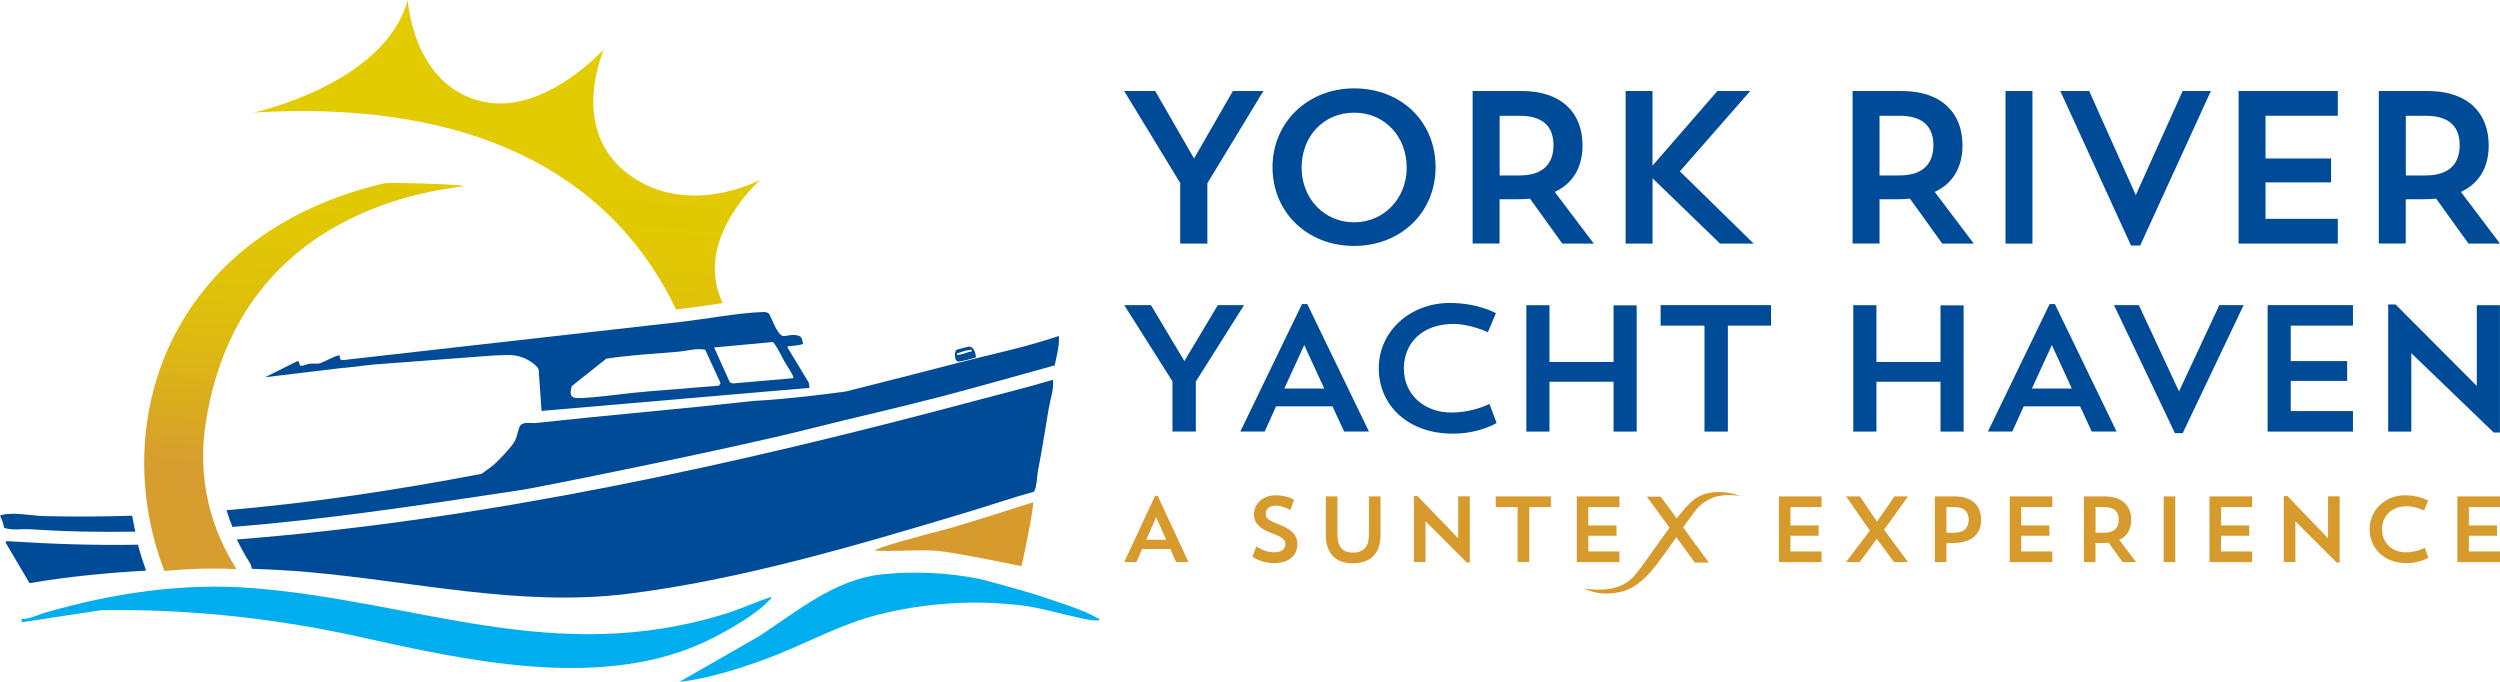 <?xml version="1.0" encoding="UTF-8"?>
<svg id="Layer_1" data-name="Layer 1" xmlns="http://www.w3.org/2000/svg" xmlns:xlink="http://www.w3.org/1999/xlink" viewBox="0 0 323.06 88.12">
  <defs>
    <style>
      .cls-1 {
        fill: url(#linear-gradient-2);
      }

      .cls-2 {
        fill: url(#linear-gradient);
      }

      .cls-3 {
        fill: #d79a2c;
      }

      .cls-4 {
        fill: #00aeef;
      }

      .cls-5 {
        fill: #004b98;
      }
    </style>
    <linearGradient id="linear-gradient" x1="27.6" y1="75.72" x2="27.61" y2="75.71" gradientUnits="userSpaceOnUse">
      <stop offset=".16" stop-color="#d79d2f"/>
      <stop offset=".27" stop-color="#daac1f"/>
      <stop offset=".44" stop-color="#debe0d"/>
      <stop offset=".62" stop-color="#e1c803"/>
      <stop offset=".84" stop-color="#e2cc00"/>
    </linearGradient>
    <linearGradient id="linear-gradient-2" x1="56.45" y1="73.32" x2="60.74" y2="4.07" xlink:href="#linear-gradient"/>
  </defs>
  <g>
    <g>
      <path class="cls-3" d="M224.85,64.07c-1.28-.43-3.04-.78-4.79-.15-.92.33-1.67.88-3.39,3.07l-2.06-2.81h-1.8l2.94,4.02c-.5.66-1.05,1.44-1.7,2.34-2.44,3.42-2.97,4.35-4.41,5.05-2.19,1.05-5.04.43-5.04.43,1.53.7,3.1.91,5.04.41s3.44-2.16,4.62-3.72c.61-.81,1.5-2.06,2.36-3.29l2.39,3.28h1.81l-3.32-4.54c.47-.66.89-1.26,1.22-1.69,2.02-3.03,4.98-2.5,6.12-2.39Z"/>
      <path class="cls-3" d="M146.85,72.63h-1.57l3.98-8.55h.34l3.98,8.55h-1.6l-.75-1.69h-3.64l-.74,1.69ZM148.12,69.75h2.58l-1.29-2.92-1.29,2.92Z"/>
      <path class="cls-3" d="M164.6,72.77c-1,0-2-.34-2.77-.81l.52-1.35c.7.47,1.54.76,2.3.76,1,0,1.46-.49,1.46-1.04s-.31-.9-1.85-1.47c-1.65-.6-2.22-1.39-2.22-2.4,0-1.28,1.04-2.46,2.85-2.46.9,0,1.8.27,2.34.58l-.48,1.33c-.49-.28-1.24-.57-1.89-.57-.89,0-1.3.49-1.3,1.09,0,.54.46.88,1.65,1.31,1.89.74,2.44,1.48,2.44,2.59,0,1.51-1.15,2.44-3.04,2.44Z"/>
      <path class="cls-3" d="M171.33,64.15h1.5v4.97c0,1.62.74,2.29,2.01,2.29s2.06-.68,2.06-2.3v-4.96h1.5v4.97c0,2.53-1.44,3.67-3.56,3.67s-3.51-1.13-3.51-3.67v-4.97Z"/>
      <path class="cls-3" d="M182.71,64.1h.47l5.25,5.46v-5.42h1.5v8.54h-.4l-5.32-5.32v5.26h-1.5v-8.53Z"/>
      <path class="cls-3" d="M193.28,64.15h7.13v1.37h-2.79v7.1h-1.51v-7.1h-2.83v-1.37Z"/>
      <path class="cls-3" d="M203.76,64.15h5.51v1.37h-4.02v2.38h3.64v1.33h-3.64v2.03h4.02v1.38h-5.51v-8.48Z"/>
      <path class="cls-3" d="M229.88,64.15h5.51v1.37h-4.02v2.38h3.64v1.33h-3.64v2.03h4.02v1.38h-5.51v-8.48Z"/>
      <path class="cls-3" d="M240.35,64.15l2.2,3.26,2.26-3.26h1.74l-3.08,4.31,3.09,4.17h-1.81l-2.22-3-2.21,3h-1.77l3.08-4.05-3.06-4.43h1.8Z"/>
      <path class="cls-3" d="M251.53,70.17v2.46h-1.5v-8.48h2.59c2.26,0,3.39,1.24,3.39,3.02s-1.12,3-3.68,3h-.81ZM251.53,65.52v3.32h.99c1.4,0,1.88-.75,1.88-1.68s-.47-1.64-1.88-1.64h-.99Z"/>
      <path class="cls-3" d="M259.7,64.15h5.51v1.37h-4.02v2.38h3.64v1.33h-3.64v2.03h4.02v1.38h-5.51v-8.48Z"/>
      <path class="cls-3" d="M269.3,64.15h2.71c2.26,0,3.39,1.24,3.39,3.02,0,1.17-.48,2.1-1.54,2.59l2.17,2.87h-1.75l-1.8-2.5c-.24.02-.49.04-.76.04h-.93v2.46h-1.5v-8.48ZM270.8,65.52v3.32h1.11c1.4,0,1.88-.75,1.88-1.68s-.47-1.64-1.88-1.64h-1.11Z"/>
      <path class="cls-3" d="M279.6,64.15h1.5v8.48h-1.5v-8.48Z"/>
      <path class="cls-3" d="M285.52,64.15h5.51v1.37h-4.02v2.38h3.64v1.33h-3.64v2.03h4.02v1.38h-5.51v-8.48Z"/>
      <path class="cls-3" d="M295.12,64.1h.47l5.25,5.46v-5.42h1.5v8.54h-.4l-5.32-5.32v5.26h-1.5v-8.53Z"/>
      <path class="cls-3" d="M313.81,72.06s-1.1.71-2.82.71c-2.87,0-4.78-1.88-4.78-4.39s2.06-4.38,4.57-4.38c1.86,0,2.99.69,2.99.69l-.52,1.28s-1.12-.55-2.22-.55c-1.99,0-3.21,1.25-3.21,2.99s1.3,2.96,3.06,2.96c1.44,0,2.46-.58,2.46-.58l.46,1.28Z"/>
      <path class="cls-3" d="M317.55,64.15h5.51v1.37h-4.02v2.38h3.64v1.33h-3.64v2.03h4.02v1.38h-5.51v-8.48Z"/>
    </g>
    <g>
      <path class="cls-5" d="M163.26,11.76l-7.24,11.92v7.8h-3.51v-7.83l-7.24-11.89h4.01l5.02,8.72,5.02-8.72h3.93Z"/>
      <path class="cls-5" d="M174.96,11.42c6.11,0,10.55,4.29,10.55,10.18s-4.52,10.18-10.55,10.18-10.52-4.35-10.52-10.18,4.6-10.18,10.52-10.18ZM174.99,28.73c3.81,0,6.79-3.06,6.79-7.07s-2.83-7.1-6.79-7.1-6.79,3.06-6.79,7.1,2.97,7.07,6.79,7.07Z"/>
      <path class="cls-5" d="M190.31,11.76h6.31c5.24,0,7.88,2.89,7.88,7.01,0,2.72-1.12,4.88-3.59,6.03l5.05,6.68h-4.07l-4.18-5.81c-.56.06-1.15.08-1.77.08h-2.16v5.72h-3.48V11.76ZM193.79,14.96v7.71h2.58c3.25,0,4.38-1.74,4.38-3.9s-1.09-3.81-4.38-3.81h-2.58Z"/>
      <path class="cls-5" d="M210.06,11.76h3.48v9.65l8.39-9.65h4.24l-9.09,10.38,9.54,9.34h-4.35l-8.72-8.44v8.44h-3.48V11.76Z"/>
      <path class="cls-5" d="M239.41,11.76h6.31c5.24,0,7.88,2.89,7.88,7.01,0,2.72-1.12,4.88-3.59,6.03l5.05,6.68h-4.07l-4.18-5.81c-.56.06-1.15.08-1.77.08h-2.16v5.72h-3.48V11.76ZM242.88,14.96v7.71h2.58c3.25,0,4.38-1.74,4.38-3.9s-1.09-3.81-4.38-3.81h-2.58Z"/>
      <path class="cls-5" d="M259.16,11.76h3.48v19.72h-3.48V11.76Z"/>
      <path class="cls-5" d="M275.99,25.22l6.06-13.46h3.65l-9.14,19.97h-1.18l-9.14-19.97h3.73l6.03,13.46Z"/>
      <path class="cls-5" d="M289.28,11.76h12.82v3.2h-9.34v5.52h8.47v3.09h-8.47v4.71h9.34v3.2h-12.82V11.76Z"/>
      <path class="cls-5" d="M307.41,11.76h6.31c5.24,0,7.88,2.89,7.88,7.01,0,2.72-1.12,4.88-3.59,6.03l5.05,6.68h-4.07l-4.18-5.81c-.56.06-1.15.08-1.77.08h-2.16v5.72h-3.48V11.76ZM310.89,14.96v7.71h2.58c3.25,0,4.38-1.74,4.38-3.9s-1.09-3.81-4.38-3.81h-2.58Z"/>
    </g>
    <g>
      <path class="cls-5" d="M160.76,39.43l-6.23,9.87v6.46h-3.02v-6.48l-6.23-9.85h3.45l4.32,7.23,4.32-7.23h3.38Z"/>
      <path class="cls-5" d="M163.42,55.76h-3.14l7.97-16.47h.68l7.97,16.47h-3.21l-1.5-3.25h-7.29l-1.47,3.25ZM165.95,50.21h5.17l-2.58-5.62-2.58,5.62Z"/>
      <path class="cls-5" d="M193.38,54.67s-2.2,1.37-5.65,1.37c-5.75,0-9.56-3.63-9.56-8.46s4.13-8.43,9.15-8.43c3.72,0,5.99,1.32,5.99,1.32l-1.04,2.46s-2.25-1.07-4.44-1.07c-3.98,0-6.42,2.42-6.42,5.76s2.61,5.69,6.13,5.69c2.87,0,4.93-1.12,4.93-1.12l.92,2.46Z"/>
      <path class="cls-5" d="M208.51,49.33h-8.28v6.44h-2.99v-16.33h2.99v7.34h8.28v-7.32h2.99v16.31h-2.99v-6.44Z"/>
      <path class="cls-5" d="M214.59,39.43h14.27v2.65h-5.58v13.69h-3.02v-13.69h-5.67v-2.65Z"/>
      <path class="cls-5" d="M250.76,49.33h-8.28v6.44h-2.99v-16.33h2.99v7.34h8.28v-7.32h2.99v16.31h-2.99v-6.44Z"/>
      <path class="cls-5" d="M260.03,55.76h-3.14l7.97-16.47h.68l7.97,16.47h-3.21l-1.5-3.25h-7.29l-1.47,3.25ZM262.56,50.21h5.17l-2.58-5.62-2.58,5.62Z"/>
      <path class="cls-5" d="M281.58,50.58l5.21-11.15h3.14l-7.87,16.54h-1.01l-7.87-16.54h3.21l5.19,11.15Z"/>
      <path class="cls-5" d="M293.03,39.43h11.03v2.65h-8.04v4.58h7.29v2.56h-7.29v3.9h8.04v2.65h-11.03v-16.33Z"/>
      <path class="cls-5" d="M308.62,39.34h.94l10.5,10.53v-10.43h2.99v16.45h-.8l-10.65-10.25v10.13h-2.99v-16.43Z"/>
    </g>
  </g>
  <path class="cls-5" d="M104.52,49.46l-2.73-4.51c-.04-.3.02-.18.21-.21.59-.09,1.2-.08,1.77-.29-.14-.71-.12-1.04-.92-1.14-1.48-.18-1.59.75-2.51-.76-.24-.39-.84-1.89-1-2.05-.14-.14-.54-.19-.74-.18-3.36.12-7.26.9-10.66,1.28-14.01,1.58-28.01,3.16-42.02,4.75h0c-.49.06-.99.12-1.48.17,0,0,0,0,0,0-.17,0-.29.01-.31,0-.29-.11-.19-.52-.24-.57-.21-.2-2.2.94-2.63,1.02-.39.07-.84-.02-1.25.03-.3.04-.94.33-1.13.27-.34-.11-.05-.78-.56-.55l-4.07,2.03,10.22-1.23s0,.01,0,.02l3.65-.42,15.62-1.18,1.81-.06c1.34-.05,2.66.42,3.64,1.33.4.37.47.55.44.91l.35,4.98,34.64-2.98-.11-.67ZM92.91,49.84l-9.06.73c-2.78.22-5.59.68-8.38.85-1.38.08-2.03.09-1.59-1.52l4.47-3.55c3.1-.48,6.22-.63,9.32-.9,1.13-.1,2.27-.48,3.46-.26l1.99,4.33-.22.31ZM102.51,48.87l-7.85.68-.35-.15-2.03-4.5,7.57-.7c.31.1,1.34,2.2,1.58,2.62.16.28,1.26,1.86,1.07,2.05Z"/>
  <path class="cls-2" d="M27.52,75.71c.05,0,.11,0,.16,0-.04,0-.08,0-.12,0-.01,0-.03,0-.04,0Z"/>
  <path class="cls-4" d="M134.46,77.04c2.15.74,5.46,1.71,7.27,2.79.18.11.36-.03.28.35-.82.03-1.64-.15-2.45-.32-2.62-.55-5.02-1.33-7.72-1.65-6.07-.71-12.2-.29-18.12,1.16-5.27,1.29-9.93,4.03-15,5.87-3.5,1.27-7.26,2.44-10.95,2.89l10.33-5.92c4.99-3.27,9.84-7.36,15.87-7.99,4.21-.44,8.51-.22,12.61.59.54.11,6.4,1.72,7.88,2.23Z"/>
  <path class="cls-3" d="M133.49,64.91c.17.52-1.42,8.23-1.51,8.25,0,0-8.96-1.88-11.19-2-2.53-.14-5.2.12-7.74,0,.12-.37,5.8-1.89,8.42-2.56,3.38-.87,11.55-3.57,12.03-3.69Z"/>
  <path class="cls-5" d="M125.3,44.78c-.09-.01-1.64.38-1.71.43-.25.18-.32,1.39.21,1.51.19.05,2.24-.46,2.31-.55-.01-.49-.25-1.31-.81-1.39ZM125.21,45.48c-.49.19-.99.33-1.51.41-.07-.4.09-.23.31-.32.47-.19,1.03-.33,1.53-.39.08.43-.13.22-.33.3Z"/>
  <path class="cls-4" d="M99.64,77.14c.08.3-.18.33-.31.48-1.68,1.93-6.56,4.61-8.97,5.65-13.4,5.82-30.23,2.06-43.93-.98-10.76-2.39-22.28-3.64-33.32-3.44l-10.3,1.56v-.42c1.06.01,2.06-.55,3.07-.84,8.79-2.51,17.81-3.89,26.96-3.14,21.37,1.77,38.79,10.08,60.72,3.36,2.08-.64,4.02-1.55,6.08-2.22Z"/>
  <g>
    <path class="cls-5" d="M17.09,66.64c-3.8.12-7.61.15-11.45.05-1.53-.04-4.28-.61-5.64-.06.25.5.44,1.02.52,1.57.98.38,2.38.12,3.42.19,4.52.31,9.04.39,13.55.31-.15-.69-.29-1.37-.41-2.06Z"/>
    <path class="cls-5" d="M136.83,43.41c-4.21,1.44-8.58,2.33-12.88,3.44-4.89,1.27-9.79,2.52-14.7,3.75-4,.53-8,1-12.03,1.22-9.32,1.05-18.64,1.82-27.97,2.84-.61.07-1.66-.22-2.04.37-.28.44-.37,1.45-.74,2.07-.43.71-1.98,2.37-2.65,2.95-.5.43-1.06.77-1.58,1.18-10.94,2.08-21.89,3.76-32.96,4.7.21.73.46,1.45.75,2.16,12.3-.97,24.56-2.85,36.66-4.67.4-.06,1.4-.24,1.7-.28.51-.06,25.46-4.99,36.53-7.8,5.49-1.39,11.03-2.62,16.51-4.05,4.97-1.3,9.92-2.72,14.87-4.08.23-1.24.63-2.54.53-3.8Z"/>
  </g>
  <path class="cls-1" d="M32.73,14.56s16.97-3.64,19.96-14.56c0,0,.65,11.21,9.8,13.15,7.94,1.68,15.56-6.81,15.56-6.81,0,0-4.64,10.33,3.11,16.14,7.75,5.81,17.11.74,17.11.74,0,0-8.83,7.72-4.88,15.95-.57.08-1.13.16-1.69.24-1.31.19-2.55.37-3.74.51-.21.02-.41.05-.62.07-.18-.39-.36-.77-.54-1.14-9.57-18.67-29.29-25.83-54.07-24.3ZM21.25,73.78c-7.35-19.03.37-43.54,28.43-50.1.61-.14,9.26.11,10.22.35.06.4-28.96,1.12-33.35,30.88-1.03,6.99.65,13.37,4.02,18.63-.98-.05-1.97-.07-2.96-.07-2.09,0-4.2.11-6.36.31Z"/>
  <path class="cls-5" d="M17.83,70.39c-5.45.09-10.75-.07-16.58-.44-.21-.01-.59-.1-.5.21l3.07,5.2c4.98-.86,10.01-1.34,15.05-1.62-.39-1.11-.75-2.23-1.04-3.35Z"/>
  <path class="cls-5" d="M136.05,49.08c-3.35,1-6.73,1.83-10.11,2.73-30.93,8.27-63.32,15.4-95.33,17.9.48,1.02,1.03,2.01,1.65,2.98.16.25.24.53.29.81,2.39.08,4.78.21,7.18.42,13.66,1.18,27.38,4.51,41.17,2.84,14.6-1.78,29.87-6.3,43.98-10.54,2.9-.87,5.77-1.86,8.69-2.67.38-.26.44-2.07.54-2.58.53-2.75.96-5.51,1.42-8.24.2-1.21.69-2.4.53-3.65Z"/>
</svg>